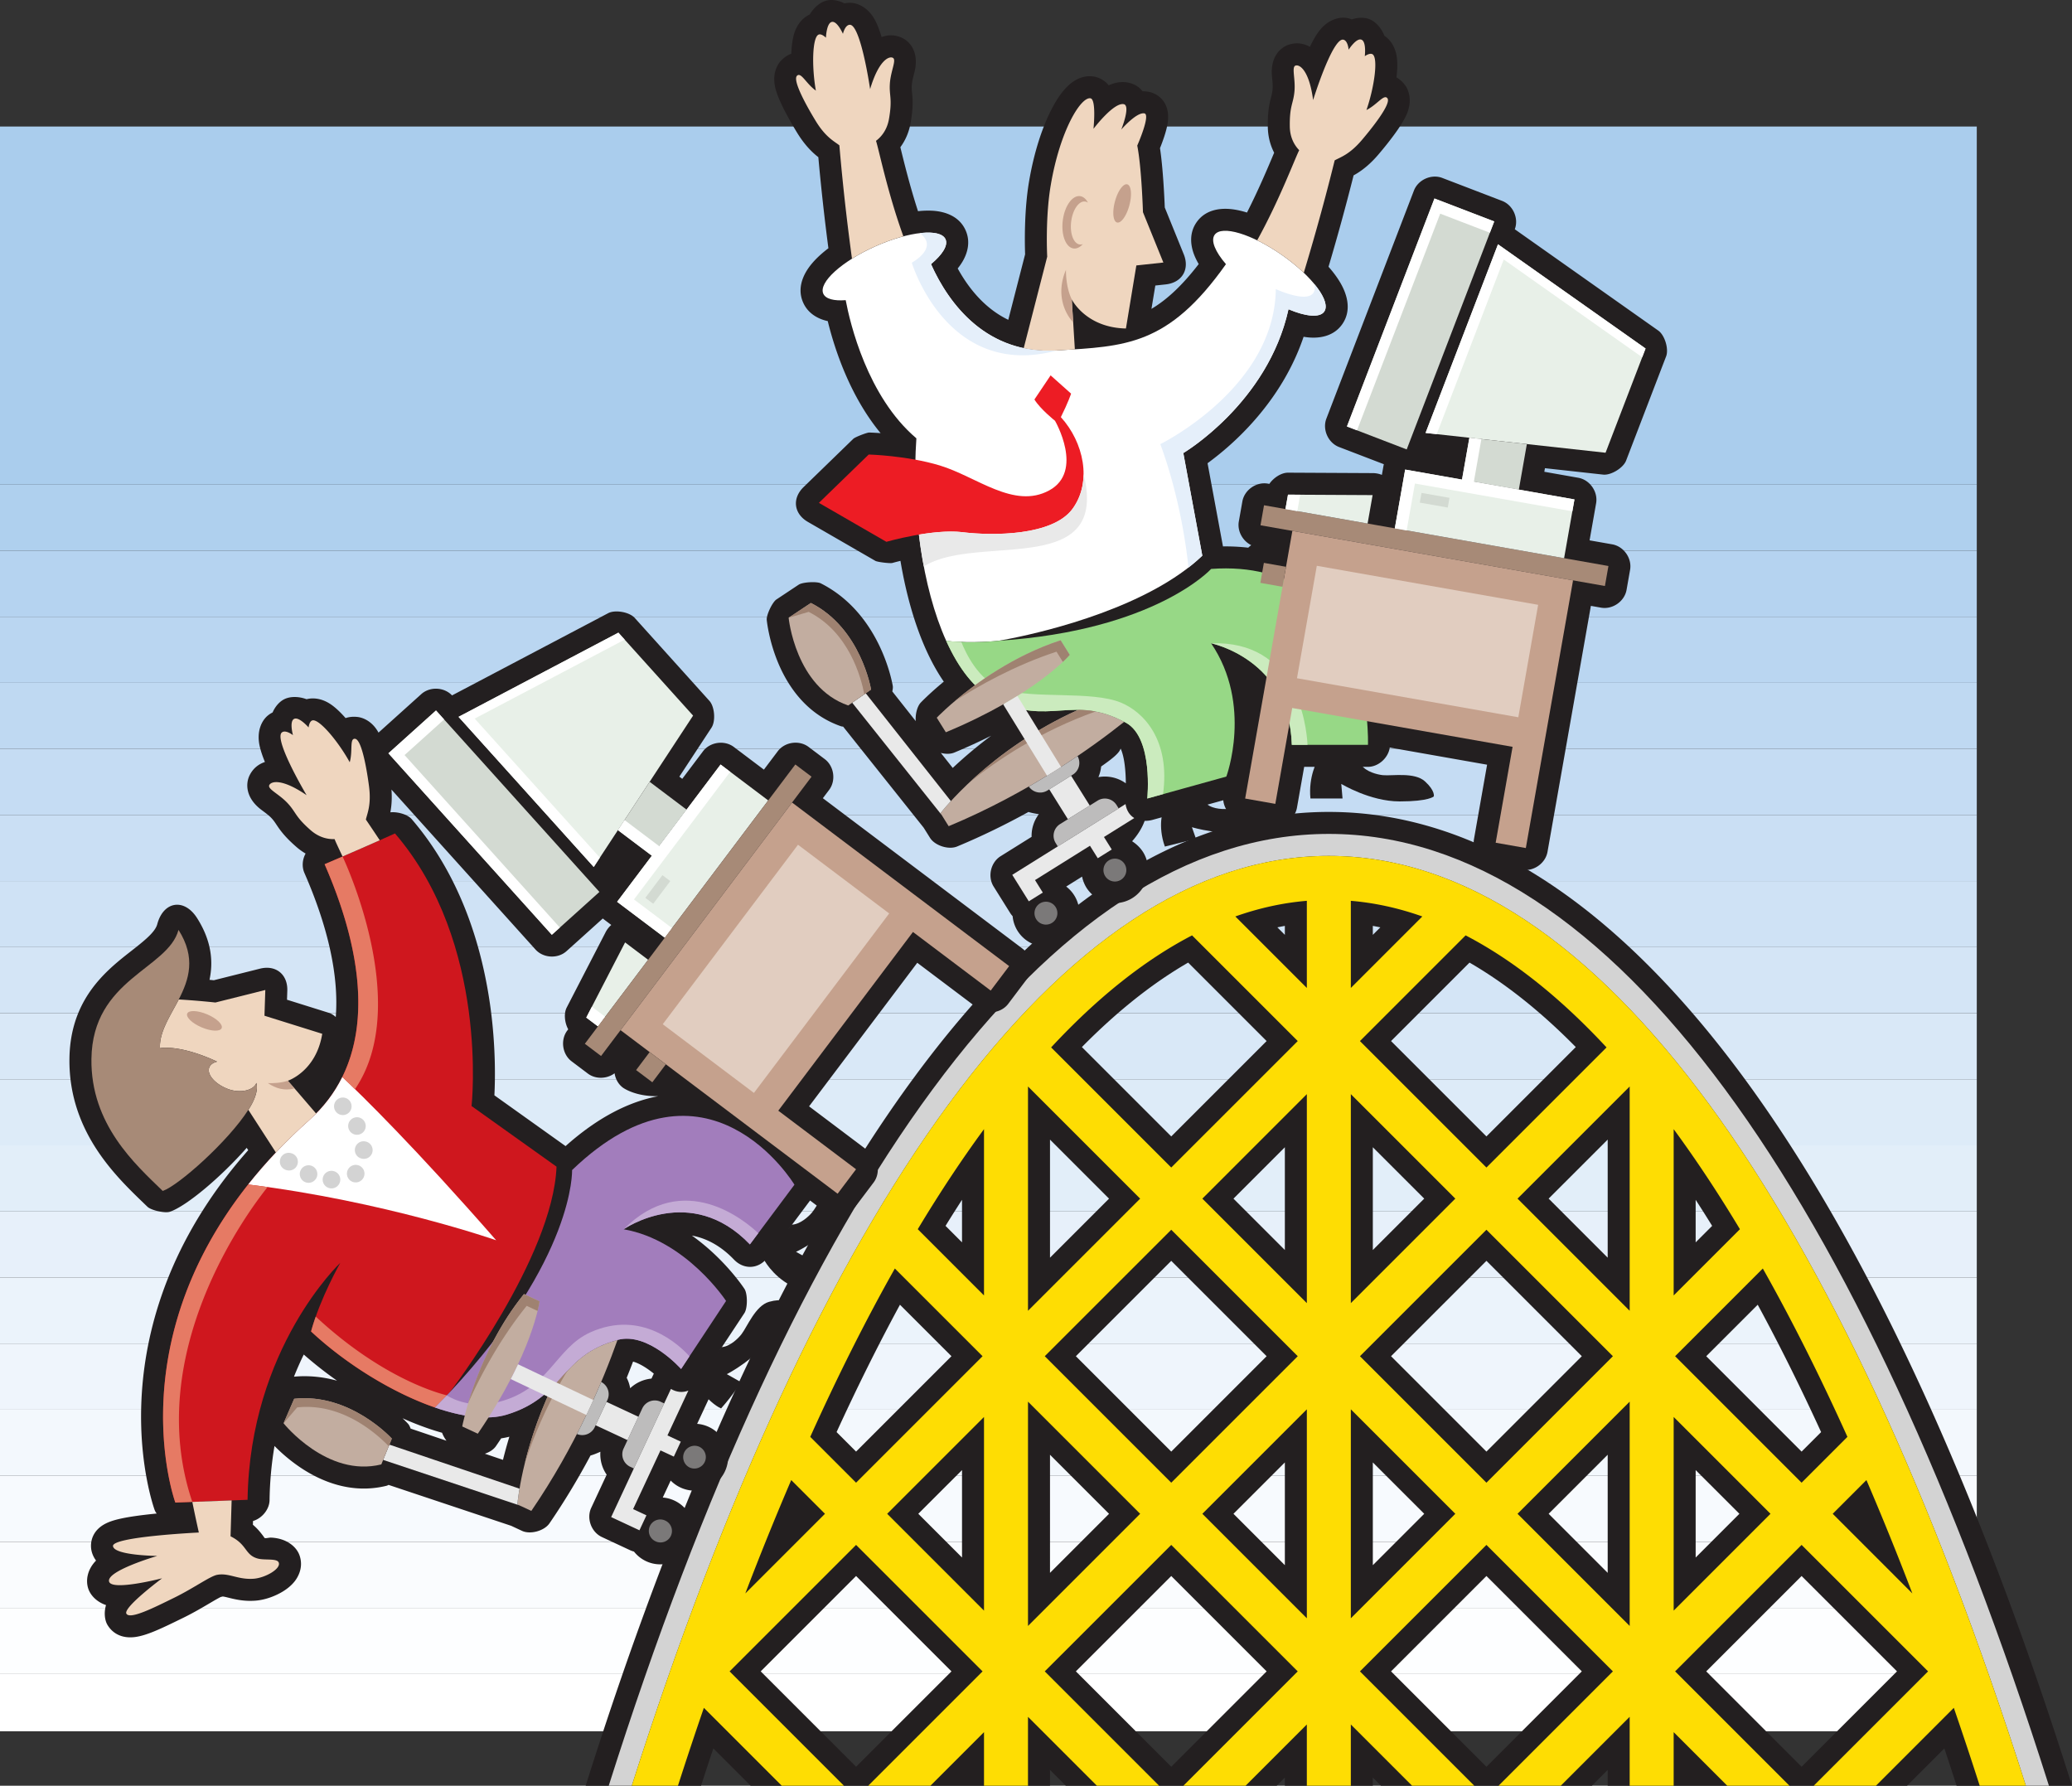 <svg xmlns="http://www.w3.org/2000/svg" width="540" height="465.402"><rect width="100%" height="100%" fill="#333333" stroke="none"/><defs><clipPath id="a"><path d="M35.586 599H550.77v15.828H35.586Zm0 0"/></clipPath><clipPath id="b"><path d="M35.586 582H550.77v18H35.586Zm0 0"/></clipPath><clipPath id="c"><path d="M35.586 565H550.77v18H35.586Zm0 0"/></clipPath><clipPath id="d"><path d="M35.586 548H550.77v18H35.586Zm0 0"/></clipPath><clipPath id="e"><path d="M35.586 531H550.77v18H35.586Zm0 0"/></clipPath><clipPath id="f"><path d="M35.586 513H550.77v19H35.586Zm0 0"/></clipPath><clipPath id="g"><path d="M35.586 496H550.77v18H35.586Zm0 0"/></clipPath><clipPath id="h"><path d="M35.586 479H550.77v18H35.586Zm0 0"/></clipPath><clipPath id="i"><path d="M35.586 462H550.77v18H35.586Zm0 0"/></clipPath><clipPath id="j"><path d="M35.586 444H550.77v19H35.586Zm0 0"/></clipPath><clipPath id="k"><path d="M35.586 427H550.77v18H35.586Zm0 0"/></clipPath><clipPath id="l"><path d="M35.586 410H550.77v18H35.586Zm0 0"/></clipPath><clipPath id="m"><path d="M35.586 393H550.77v18H35.586Zm0 0"/></clipPath><clipPath id="n"><path d="M35.586 376H550.77v18H35.586Zm0 0"/></clipPath><clipPath id="o"><path d="M35.586 358H550.77v19H35.586Zm0 0"/></clipPath><clipPath id="p"><path d="M35.586 341H550.77v18H35.586Zm0 0"/></clipPath><clipPath id="q"><path d="M35.586 324H550.77v18H35.586Zm0 0"/></clipPath><clipPath id="r"><path d="M35.586 307H550.77v18H35.586Zm0 0"/></clipPath><clipPath id="s"><path d="M35.586 289H550.77v19H35.586Zm0 0"/></clipPath><clipPath id="t"><path d="M35.586 272H550.77v18H35.586Zm0 0"/></clipPath><clipPath id="u"><path d="M35.586 196.59H550.77V273H35.586Zm0 0"/></clipPath></defs><g clip-path="url(#a)" transform="translate(-35.586 -163.61)"><path fill="#fff" d="M34.586 599.902H551.77v15.926H34.586v-15.926"/></g><g clip-path="url(#b)" transform="translate(-35.586 -163.61)"><path fill="#fdfeff" d="M34.586 582.68H551.77v17.222H34.586V582.68"/></g><g clip-path="url(#c)" transform="translate(-35.586 -163.61)"><path fill="#fafcfe" d="M34.586 565.457H551.77v17.223H34.586v-17.223"/></g><g clip-path="url(#d)" transform="translate(-35.586 -163.61)"><path fill="#f7fafe" d="M34.586 548.234H551.77v17.223H34.586v-17.223"/></g><g clip-path="url(#e)" transform="translate(-35.586 -163.61)"><path fill="#f3f8fd" d="M34.586 531.012H551.77v17.222H34.586v-17.222"/></g><g clip-path="url(#f)" transform="translate(-35.586 -163.61)"><path fill="#eff5fc" d="M34.586 513.793H551.77v17.219H34.586v-17.219"/></g><g clip-path="url(#g)" transform="translate(-35.586 -163.61)"><path fill="#ebf3fb" d="M34.586 496.57H551.77v17.223H34.586V496.57"/></g><g clip-path="url(#h)" transform="translate(-35.586 -163.61)"><path fill="#e7f0fa" d="M34.586 479.348H551.77v17.222H34.586v-17.222"/></g><g clip-path="url(#i)" transform="translate(-35.586 -163.61)"><path fill="#e2eef9" d="M34.586 462.125H551.77v17.223H34.586v-17.223"/></g><g clip-path="url(#j)" transform="translate(-35.586 -163.61)"><path fill="#ddebf8" d="M34.586 444.902H551.77v17.223H34.586v-17.223"/></g><g clip-path="url(#k)" transform="translate(-35.586 -163.61)"><path fill="#d9e8f7" d="M34.586 427.68H551.77v17.222H34.586V427.68"/></g><g clip-path="url(#l)" transform="translate(-35.586 -163.61)"><path fill="#d4e5f6" d="M34.586 410.46H551.77v17.22H34.586v-17.22"/></g><g clip-path="url(#m)" transform="translate(-35.586 -163.61)"><path fill="#cfe2f5" d="M34.586 393.238H551.77v17.223H34.586v-17.223"/></g><g clip-path="url(#n)" transform="translate(-35.586 -163.61)"><path fill="#cadff4" d="M34.586 376.016H551.77v17.222H34.586v-17.222"/></g><g clip-path="url(#o)" transform="translate(-35.586 -163.61)"><path fill="#c5dcf3" d="M34.586 358.793H551.77v17.223H34.586v-17.223"/></g><g clip-path="url(#p)" transform="translate(-35.586 -163.61)"><path fill="#bfd9f2" d="M34.586 341.57H551.77v17.223H34.586V341.57"/></g><g clip-path="url(#q)" transform="translate(-35.586 -163.61)"><path fill="#bad6f1" d="M34.586 324.352H551.77v17.218H34.586v-17.218"/></g><g clip-path="url(#r)" transform="translate(-35.586 -163.61)"><path fill="#b5d3f0" d="M34.586 307.129H551.77v17.223H34.586v-17.223"/></g><g clip-path="url(#s)" transform="translate(-35.586 -163.61)"><path fill="#afd0ee" d="M34.586 289.906H551.77v17.223H34.586v-17.223"/></g><g clip-path="url(#t)" transform="translate(-35.586 -163.61)"><path fill="#aacded" d="M34.586 272.684H551.77v17.222H34.586v-17.222"/></g><g clip-path="url(#u)" transform="translate(-35.586 -163.61)"><path fill="#aacded" d="M551.77 272.684H34.586v-77.098H551.77v77.098"/></g><path fill="#231f20" d="m332.902 241.695 1.953 1.953v-2.336c-.652.118-1.3.246-1.953.383zm-50.941 31.2 23.289 23.288 24.855-24.855-20.449-20.45c-9.246 5.337-18.5 12.684-27.695 22.016zm-35.54 46.601 4.298 4.297v-11.09a371.71 371.71 0 0 0-4.297 6.793zm-28.394 53.746 5.082 5.082 24.86-24.86-13.422-13.417c-5.617 10.351-11.125 21.426-16.52 33.195zm240.067-33.195-13.422 13.418 24.855 24.86 5.086-5.083c-5.394-11.77-10.902-22.844-16.52-33.195zm-16.176-27.344v11.09l4.297-4.297a371.71 371.71 0 0 0-4.297-6.793zm-58.938-61.824-20.449 20.449 24.86 24.855 23.285-23.289c-9.196-9.332-18.45-16.68-27.696-22.015zm-25.199-9.567v2.336l1.957-1.953a69.167 69.167 0 0 0-1.957-.383zm4.75 112.153 24.86 24.86 24.855-24.86-24.855-24.856zm-32.426 0-24.855-24.856-24.86 24.856 24.86 24.86Zm4.75-54.461-13.394 13.394 13.394 13.391zm0 82.14-13.394 13.391 13.394 13.395zm22.926 26.786 13.395-13.395-13.395-13.39zm0-82.141 13.395-13.395-13.395-13.39zM250.72 383.141l-11.399 11.394 11.399 11.398zm22.93 26.785 15.386-15.39-15.387-15.388zm0-82.14 15.386-15.388-15.387-15.39zm145.343-30.778-15.39 15.386 15.39 15.391zm0 82.136-15.39 15.391 15.39 15.39zm22.926 26.79 11.398-11.399-11.398-11.394zm-218.809 54.53 24.86-24.859-24.86-24.855-24.855 24.855zm82.141 0 24.855-24.859-24.855-24.855-24.86 24.855zm82.14 0 24.856-24.859-24.855-24.855-24.86 24.855zm82.137 0 24.86-24.859-24.86-24.855-24.855 24.855zM346.32 211.61c78.606 0 145.278 100.192 193.68 253.793h-30.074a1186.18 1186.18 0 0 0-3.192-9.719l-9.718 9.72h-78.024v-4.118l-4.117 4.117h-54.973l-2.12-2.117v2.117h-22.927v-2.12l-2.12 2.12h-54.973l-4.114-4.117v4.117h-78.023l-9.719-9.719c-1.07 3.211-2.136 6.45-3.195 9.72h-30.074C201.043 311.8 267.71 211.608 346.32 211.608"/><path fill="#d3d3d3" d="M346.32 217.34c73.586 0 139.043 94.597 187.668 248.062h-6.011C480.043 314.863 416.293 223.074 346.32 223.074c-69.972 0-133.722 91.79-181.66 242.328h-6.012C207.273 311.937 272.73 217.34 346.32 217.34"/><path fill="#fedd03" d="M436.188 369.3v50.473l25.234-25.238zm-11.465 54.466v-58.458l-29.227 29.227zm0-82.141v-58.457l-29.227 29.226zm-156.809-58.457v58.457l29.23-29.227zm0 82.14v58.458l29.23-29.23zm-11.465 54.465v-50.472l-25.234 25.234zm95.602-134.609v54.465l27.23-27.235zm0 82.14v54.465l27.23-27.234zm-11.465 54.465v-54.464l-27.23 27.23zm0-82.14v-54.465l-27.23 27.234zm-35.336 46.8 32.965-32.964-32.965-32.961-32.965 32.96Zm82.14-65.925-32.964 32.96 32.965 32.966 32.96-32.965zm-16.706-81.649c-6.176-2.191-12.391-3.558-18.633-4.078v22.711zm48.011 34.13c-11.992-12.907-24.261-22.72-36.73-29.2l-27.54 27.543 32.966 32.961zm34.762 47.378c-5.664-9.418-11.426-18.12-17.27-26.074v43.344zm28.016 54.121c-7.153-15.86-14.512-30.508-22.051-43.875l-22.856 22.856 32.961 32.965zm16.922 40.809a786.053 786.053 0 0 0-11.97-29.547l-8.788 8.789zM206.21 385.746a786.12 786.12 0 0 0-11.965 29.547l20.758-20.758zm27.004-55.137c-7.54 13.367-14.899 28.016-22.05 43.875l11.944 11.946 32.965-32.965zm23.234-36.32c-5.844 7.953-11.601 16.656-17.265 26.074l17.265 17.27zm54.223-50.504c-12.465 6.48-24.738 16.293-36.727 29.2l31.305 31.304 32.965-32.961zm29.914-9.008c-6.242.52-12.457 1.887-18.633 4.078l18.633 18.633zM164.66 465.402c47.938-150.539 111.688-242.328 181.66-242.328 69.973 0 133.723 91.79 181.657 242.328h-12.028a1055.92 1055.92 0 0 0-6.75-20.293l-20.289 20.293h-16.215l29.797-29.797-32.965-32.96-32.96 32.96 29.792 29.797h-16.21l-13.962-13.96v13.96h-11.464V447.45l-17.953 17.953h-16.211l29.793-29.797-32.961-32.96-32.965 32.96 29.797 29.797h-16.215l-15.957-15.957v15.957h-11.465v-15.957l-15.957 15.957h-16.211l29.793-29.797-32.961-32.96-32.965 32.96 29.797 29.797h-16.215l-17.953-17.953v17.953H256.45v-13.96l-13.96 13.96h-16.212l29.797-29.797-32.965-32.96-32.964 32.96 29.796 29.797h-16.21l-20.293-20.293a1055.92 1055.92 0 0 0-6.75 20.293H164.66"/><path fill="#231f20" d="m245.203 196.23 3.094 3.914a117.74 117.74 0 0 1 10.023-8.398 150.239 150.239 0 0 1-9.613 4.395c-.996.414-2.281.41-3.504.09zm48.207 7.926c-.02-2.887-.297-6.789-1.363-9.086-.317 1.281-2.563 2.938-5.067 4.7a9.37 9.37 0 0 1-.718 2.773 9.335 9.335 0 0 1 7.148 1.613zM391.48 52.36c2.84 1.094 4.383 4.543 3.301 7.39l37.39 26.403c1.696 1.196 2.79 4.797 2.048 6.735l-.88 2.28-9.55 24.884c-.734 1.91-3.945 3.867-5.976 3.644l-15.172-1.672-.164.934 8.851 1.562c3.004.528 5.18 3.637 4.649 6.641l-.543 3.094-1.16 6.574 5.91 1.043c3.003.531 5.18 3.637 4.648 6.64l-.918 5.215c-.527 3.004-3.637 5.176-6.64 4.649l-2.66-.469-11.305 64.113c-.532 3.004-3.637 5.18-6.641 4.649l-7.86-1.383c-3.003-.531-5.18-3.637-4.652-6.64l3.41-19.344-25.367-4.473c-.375 2.691-2.953 5.035-5.683 5.035h-16.621l-1.88 10.645c-.527 3.004-3.636 5.18-6.64 4.648l-7.86-1.387c-2.527-.445-4.464-2.707-4.703-5.203l-18.28 5.07a7.739 7.739 0 0 1-2.216.305c-.757 2.094-2.004 3.887-3.265 5.313 1.152.738 2.148 1.695 2.902 2.894a8.718 8.718 0 0 1-14.785 9.239 8.704 8.704 0 0 1-1.156-2.918l-4.145 2.59a8.61 8.61 0 0 1 2.113 2.32 8.712 8.712 0 0 1-2.77 12.008 8.718 8.718 0 0 1-13.3-6.61 5.147 5.147 0 0 1-.644-.832l-4.313-6.898c-1.617-2.586-.762-6.281 1.824-7.899l8.078-5.047a9.324 9.324 0 0 1 1.883-5.902c-.968-.156-1.855-.316-2.699-.582-5.68 3.133-11.91 6.219-18.598 9-2.207.922-5.796-.223-7.062-2.254l-1.656-2.648-20.993-26.344a1.996 1.996 0 0 1-.543-.086c-9.078-3.129-13.875-10.57-16.335-16.402a43.89 43.89 0 0 1-2.434-7.774c-.465-2.168-.59-3.554-.59-3.554-.117-1.286 1.457-4.614 2.535-5.328l5.797-3.848c1.008-.672 4.668-.887 5.75-.344 8.094 4.078 12.754 10.953 15.348 16.414a45.634 45.634 0 0 1 2.668 7.121c.554 1.985.75 3.223.75 3.223.054.363.004.855-.13 1.406l6.114 7.742c-.133-1.765.356-3.824 1.32-4.843 0 0 1.848-1.954 5.172-4.762l.817-.684c-1.735-2.511-3.258-5.3-4.594-8.254-3.059-6.777-5.281-14.789-6.7-23.222-1.296.316-2.09.543-2.09.543-.6.175-3.91-.23-4.448-.543l-17.582-10.153c-3.68-2.125-4.176-6.117-1.125-9.078l12.98-12.601c.438-.422 3.527-1.63 4.137-1.614 0 0 1.121.028 2.953.16-8.066-9.765-12.012-22.027-13.773-29.203-.23-.05-.461-.109-.692-.171-1.836-.508-4.422-1.75-5.71-4.641-1.97-4.426.792-8.41 2.222-10.125 1.172-1.406 2.664-2.77 4.351-4.05a590.44 590.44 0 0 1-2.625-23.74c-.265-.206-.55-.433-.843-.69-1.493-1.301-3.078-3.06-4.672-5.653-1.016-1.66-2.696-4.52-3.946-7.137-.628-1.308-1.285-2.836-1.675-4.27-.996-3.671.281-6.304 1.566-7.562.754-.738 1.602-1.312 2.524-1.648.062-1.582.226-3.258.601-4.727.809-3.156 2.672-4.804 4.203-5.496 1.137-1.914 2.844-3.281 4.496-3.652 1.38-.313 3.028-.031 4.563.762a6.478 6.478 0 0 1 1.558-.157c1.934.047 4.84 1.243 6.653 5.012.566 1.172 1.05 2.543 1.46 3.918 1.536-.57 3.344-.703 5.286.184 2.223 1.015 4.512 3.91 3.305 8.847-.137.559-.313 1.2-.47 1.899a10.66 10.66 0 0 0-.241 1.523c-.09 1.305.078 2.063.144 3.035.125 1.723.094 3.676-.445 6.793-.461 2.68-1.488 4.793-2.692 6.426.934 3.8 2.438 9.992 4.602 16.676a22.883 22.883 0 0 1 3.8-.121c2.188.133 6.716.855 8.606 5.105 1.489 3.34.203 6.457-.828 8.18a15.21 15.21 0 0 1-1.234 1.758c2.976 5.418 7.27 10.547 13.183 13.386l4.383-17.062c-.097-2.777-.262-11.352 1.016-18.906 1.3-7.707 3.43-14.059 5.71-18.578 1.122-2.227 2.387-4.227 3.766-5.73.891-.97 3.637-3.79 7.54-3.102 1.214.214 2.652.906 3.773 2.265 1.246-.582 2.95-1.078 4.875-.742 1.89.336 3.129 1.25 3.933 2.3a7.41 7.41 0 0 1 1.461.106c2.657.469 5.707 2.797 5.133 7.746-.16 1.403-.601 2.895-.965 4.004a54.195 54.195 0 0 1-1.086 2.961c.778 5.125 1.137 12.711 1.246 15.469l4.946 12.187c1.601 3.946-.465 7.399-4.7 7.852l-2.71.293-1.008 6.086c3.98-2.367 7.937-6 12.316-11.68a16.788 16.788 0 0 1-1.148-2.316c-.758-1.899-1.625-5.41.597-8.586 2.696-3.848 7.336-3.652 9.512-3.356 1.168.16 2.383.446 3.621.832 3.149-6.207 5.574-12.015 7.082-15.597-.937-1.801-1.617-4.047-1.656-6.77-.043-3.16.23-5.097.621-6.781.219-.945.504-1.668.617-2.973.114-1.289-.086-2.535-.164-3.492-.418-5.066 2.293-7.566 4.649-8.219 2.054-.574 3.82-.16 5.246.641.625-1.293 1.312-2.566 2.054-3.637 2.383-3.441 5.442-4.164 7.356-3.91a6.34 6.34 0 0 1 1.516.399c1.64-.543 3.312-.563 4.628-.04 1.575.626 3.043 2.243 3.868 4.313 1.406.922 2.988 2.84 3.289 6.086.14 1.508.043 3.187-.14 4.762.855.476 1.605 1.175 2.233 2.023 1.07 1.442 1.922 4.242.364 7.711-.614 1.36-1.5 2.762-2.324 3.957-1.645 2.387-3.75 4.953-5.016 6.43-1.977 2.316-3.816 3.804-5.496 4.855-.328.207-.645.387-.942.547a590.332 590.332 0 0 1-6.535 23.824c1.38 1.563 2.559 3.176 3.414 4.774 1.047 1.949 2.887 6.304.16 10.203-2.417 3.445-6.425 3.621-8.527 3.46-.504-.038-1.02-.1-1.543-.19-3.613 10.714-9.933 19-15.57 24.757a76.418 76.418 0 0 1-8.828 7.73l-.633.47 4.016 21.683a51.327 51.327 0 0 1 6.59.332c.238-.242.5-.46.777-.66-2.235-1.094-3.676-3.672-3.235-6.176l.922-5.21c.528-3.005 3.637-5.184 6.64-4.653l.391.07c1.114-1.625 3.145-2.933 4.891-2.922l3.188.016 18.863.097a6.4 6.4 0 0 1 2.39.465l.422-2.382.086-.403-9.043-3.469-2.632-1.011c-2.848-1.094-4.387-4.559-3.297-7.407l22.812-59.421c1.094-2.848 4.559-4.391 7.402-3.297l15.586 5.98"/><path fill="#231f20" d="M343.36 198.203s-2.41 4.129-1.837 9.906h8.364l-.328-3.804s7.496 4.566 15.207 4.566c7.71 0 8.906-1.305 8.906-1.305s.433-1.414-2.285-3.906c-2.719-2.488-8.582-1.394-10.961-1.629-1.446-.144-4.375-.863-5.621-2.629l-11.446-1.199m-40.214 12.965s-1.512 4.004.44 9.469l8.114-2.02-1.062-3.027s8.375 2.617 15.86.75c7.48-1.864 8.323-3.418 8.323-3.418s.082-1.477-3.16-3.239c-3.238-1.757-8.664.723-11.031 1.07-1.434.212-4.453.223-6.09-1.187l-11.394 1.602"/><path fill="#fff" d="M242.637 68.832c4.722 10.57 14.625 23.621 32.87 22.5 17.716-1.09 28.934-1.149 43.997-22.484-2.785-3.235-4.02-6.118-2.953-7.641 1.824-2.606 9.699-.238 17.586 5.285 7.886 5.524 12.804 12.113 10.98 14.719-1.168 1.664-4.793 1.3-9.316-.617-5.387 24.476-27.41 37.484-27.41 37.484l4.953 26.746c-13.938 13.32-40.188 19.621-49.621 21.527-2.203.446-3.489.653-3.489.653s-6.691.785-13.632.035c-6.301-13.953-9.043-34.375-7.778-52.797-12.808-10.875-17.3-30.09-18.422-36.012-3.054.235-5.226-.304-5.84-1.687-1.292-2.906 4.79-8.434 13.586-12.352 8.797-3.918 16.98-4.738 18.274-1.832.71 1.598-.809 3.992-3.785 6.473"/><path fill="#97d886" d="M246.602 167.039c6.941.75 13.632-.035 13.632-.035l3.489-.653c-2.203.446-3.489.653-3.489.653 40.871-2.688 55.41-18.727 55.41-18.727 42.79-3.07 40.872 45.856 40.872 45.856h-19.844c-.645-22.375-21.031-26.473-21.031-26.473 10.89 16.05 3.968 34.734 3.968 34.734L299 208.114s1.652-15.743-5.531-19.735c-13.742-7.637-20.23 1.152-34.383-6.102-5.063-2.594-9.242-8.058-12.484-15.238"/><path fill="#c2ada0" d="M292.992 188.121c-8.433 6.723-24.808 18.484-45.754 27.207l-2.12-3.395s12.573-16.484 35.89-26.93c3.566.036 7.367.65 11.984 3.118"/><path fill="#bdbcbc" d="m279.61 201.879-6.618 4.137a3.581 3.581 0 0 1-4.863-1.028 203.188 203.188 0 0 0 12.691-7.933c.957 1.664.43 3.8-1.21 4.824m6.44 6.789a3.585 3.585 0 0 1 4.942 1.14l.547.875-15.863 9.915-.547-.88a3.58 3.58 0 0 1 1.14-4.937l9.782-6.113"/><path fill="#e9e9e9" d="m295.613 213.21-7.902 4.938 2.031 3.254-3.644 2.278-2.036-3.254-14.32 8.949 2.031 3.254-3.648 2.281-4.313-6.902 29.52-18.442c.254 1.645 1.066 2.91 2.281 3.645m-22.16-7.485 5.695-3.558 4.86 7.777-5.695 3.559-4.86-7.778"/><path fill="#7b7979" d="M293.09 225.187a2.979 2.979 0 0 1-.95 4.11 2.978 2.978 0 0 1-4.109-.95 2.979 2.979 0 0 1 .95-4.109 2.978 2.978 0 0 1 4.109.95m-17.969 11.226a2.987 2.987 0 0 1-.95 4.113 2.984 2.984 0 1 1 .95-4.113"/><path fill="#e9e9e9" d="M247.816 208.785c-1.785 1.953-2.699 3.148-2.699 3.148l.29.465-23.31-29.254 3.532-2.457 22.187 28.098"/><path fill="#c2ada0" d="M211.328 157.152c13.078 6.59 15.688 22.567 15.688 22.567l-5.957 4.148C207.293 179.121 205.53 161 205.53 161l5.797-3.848"/><path fill="#cbebbe" d="M315.64 167.66c22.188-.781 24.817 20.898 25.126 26.473h-4.094c-.645-22.375-21.031-26.473-21.031-26.473zm-65.09-.34c.997 2.559 4.458 10.203 10.868 12.34 7.738 2.582 23.016.309 30.668 3.441 5.96 2.438 12.95 9.75 11.023 23.872l-4.109 1.14s1.652-15.742-5.531-19.734c-13.742-7.637-20.23 1.152-34.383-6.102-5.063-2.594-9.242-8.058-12.484-15.238 1.34.144 2.671.234 3.949.281"/><path fill="#c2ada0" d="m276.418 166.875 2.371 3.8s-8.684 10.344-32.285 20.173l-2.371-3.797s13.304-13.973 32.285-20.176"/><path fill="#9f8271" d="m276.418 166.875 2.371 3.8s-.562.669-1.789 1.829l-1.66-2.656c-10.89 3.558-20.38 8.933-26.488 12.867 5.48-4.633 15.347-11.848 27.566-15.84m9.122 18.547c-14.47 5.183-25.638 12.66-32.942 18.543 6.02-5.653 15.593-13.219 28.41-18.961 1.46.015 2.957.125 4.531.418m-74.211-28.27c13.078 6.59 15.688 22.567 15.688 22.567l-1.762 1.226c-.86-4.492-4.05-16.21-14.5-21.476l-5.223 1.53 5.797-3.847"/><path fill="#e9e9e9" d="M276.527 199.883a217 217 0 0 1-3.644 2.285l-11.43-18.586c1.317-.75 2.547-1.484 3.7-2.2l11.374 18.5"/><path fill="#efd6bf" d="M338.598 39.144c-1.125-1.152-2.41-3.132-2.453-6.195-.075-5.48.93-5.879 1.218-9.176.29-3.297-.828-6.375.309-6.691 1.137-.316 3.55 1.418 4.55 8.988 1.907-5.996 5.602-16.027 7.817-15.734 1.266.172 1.434 2.62 1.434 2.62s2.007-3.148 3.343-2.616c1.34.531.871 4.304.871 4.304s1.247-.925 1.985-.52c1.594.876.484 8.7-1.55 14.548 2.8-1.387 4.573-4.25 5.464-3.055 1.09 1.465-4.387 8.211-6.73 10.957-3.211 3.758-5.598 4.414-7.016 5.223-3.309 13.39-6.285 23.406-8.05 29.293a48.74 48.74 0 0 0-5.653-4.598c-2.211-1.547-4.418-2.844-6.492-3.86 5.863-10.613 9.843-21.331 10.953-23.488M266.8 90.734l6.122-23.836s-.543-9.98.906-18.562c2.445-14.48 7.899-23.153 10.371-22.715 1.582.277.781 7.953.781 7.953s5.204-6.898 7.864-6.43c1.91.336-.621 6.618-.621 6.618s3.953-4.579 6.015-4.215c1.723.304-1.851 8.398-1.851 8.398 1.14 5.7 1.488 17.356 1.488 17.356l5.32 13.12-7.043.759-2.715 16.433c-10.503-.219-14.117-7.582-14.117-7.582l.805 13.016-4.617.285c-3.145.191-6.043-.035-8.707-.598"/><path fill="#c5a18d" d="M294.332 53.52c.734-2.747.492-5.196-.547-5.473-1.039-.278-2.476 1.722-3.215 4.465-.734 2.746-.488 5.195.551 5.476 1.04.278 2.477-1.722 3.211-4.469m-10.789-.699c-.512-.969-1.223-1.594-2.066-1.699-2.024-.246-4.04 2.605-4.5 6.371-.465 3.762.8 7.016 2.824 7.266.844.105 1.687-.332 2.414-1.145a1.682 1.682 0 0 1-.805.102c-1.617-.196-2.625-2.864-2.242-5.957.379-3.09 2-5.434 3.617-5.235.27.032.524.137.758.297m-3.855 31.176c-2.29-2.422-4.536-7.492-1.88-13.668 0 0-.14 4.3 1.512 7.703l.368 5.965"/><path fill="#efd6bf" d="M228.3 36.703c.759 2.3 3.009 13.5 7.137 24.89-2.28.602-4.757 1.473-7.289 2.598a49.77 49.77 0 0 0-6.109 3.23c-.828-6.16-2.148-16.277-3.281-29.542-1.278-1.024-3.528-2.043-6.113-6.258-1.887-3.078-6.239-10.598-4.93-11.879 1.062-1.039 2.367 2.066 4.918 3.875-1.098-6.094-.965-13.996.742-14.61.793-.284 1.879.821 1.879.821s.129-3.797 1.531-4.113c1.406-.317 2.899 3.105 2.899 3.105s.546-2.39 1.824-2.36c2.23.056 4.312 10.54 5.262 16.763 2.167-7.32 4.824-8.657 5.894-8.168 1.074.492-.512 3.355-.742 6.656-.23 3.305.7 3.855-.23 9.258-.52 3.015-2.098 4.773-3.391 5.734"/><path fill="#ed1c24" d="m273.809 97.832-4.22 6.285c1.524 2.504 5.364 5.55 5.364 5.55s7.649 13.173-1.523 18.153c-9.172 4.98-18.942-3.617-28.496-6.504-8.618-2.605-18.532-2.855-18.532-2.855l-12.98 12.597 17.582 10.153s12.027-3.457 19.863-2.504c7.836.953 23.485.98 28.656-6.094 5.172-7.078 2.887-17.39-3.046-23.898 1.906-3.809 2.668-6.121 2.668-6.121l-5.336-4.762"/><path fill="#a78a77" d="m329.426 131.687 89.761 15.829-.917 5.214-89.762-15.828.918-5.215"/><path fill="#c5a18d" d="m409.965 151.262-12.305 69.761-7.86-1.386 4.407-24.989-57.43-10.125-4.406 24.989-7.86-1.387 12.301-69.758 73.153 12.895"/><path fill="#e1cdc0" d="m338.016 176.77 5.168-29.31 57.683 10.173-5.168 29.304-57.683-10.168"/><path fill="#d3dad2" d="m373.844 51.73 15.578 5.985-22.809 59.418-15.578-5.985 22.809-59.418"/><path fill="#e8f0e8" d="m390.402 63.672 38.461 27.16-10.426 27.164-46.906-5.164 18.871-49.16m-24.192 58.711 44.122 7.781-2.7 15.316-44.12-7.78 2.699-15.317m-30.535 6.539 22.05.117-1.308 7.41-21.406-3.777.664-3.75"/><path fill="#d3dad2" d="m397.926 115.738-2.09 11.871-14.813-2.613 1.922-10.906 14.98 1.648m-27.456 12.727 7.293 1.285-.45 2.531-7.289-1.285.446-2.531"/><path fill="#a78a77" d="m329.387 146.7 5.773 1.019-.918 5.21-5.773-1.019.918-5.21"/><path fill="#fff" d="m373.844 51.73 15.582 5.98-1.133 2.95-12.95-4.973-21.679 56.477-2.633-1.012 22.813-59.422m16.558 11.942 38.461 27.16-.875 2.281-36.086-25.484-17.472 45.523-2.899-.32 18.871-49.16m-24.192 58.711 14.813 2.613 1.922-10.906 3.13.343-1.958 11.11 11.719 2.066 3.094.543 11.402 2.012-.547 3.094-41.027-7.235-2.156 12.223-3.09-.547zm-30.534 6.539 3.183.015-.754 4.282-3.093-.547.664-3.75"/><path fill="#e5effa" d="M309.734 147.922c-.425-4.262-2.105-17.922-7.332-32.172 0 0 29.809-14.617 30.094-40.41 0 0 11.215 5.215 10.09-1.262 2.484 3.027 3.539 5.691 2.531 7.133-1.168 1.664-4.793 1.3-9.316-.617-5.387 24.476-27.41 37.484-27.41 37.484l4.953 26.746a45.657 45.657 0 0 1-3.61 3.098zm-34.226-56.59c-28.707 7.793-37.88-22.871-37.88-22.871s7.235-3.875 2.083-7.703c3.508-.41 6.039.093 6.71 1.601.712 1.598-.808 3.992-3.784 6.473 4.722 10.57 14.625 23.621 32.87 22.5"/><path fill="#e9e9e9" d="M239.484 139.336c3.688-.617 7.938-1.047 11.383-.63 7.836.954 23.485.981 28.656-6.093 1.973-2.699 2.86-5.867 2.875-9.113 6.856 27.457-27.77 15.394-41.64 24.133a123.04 123.04 0 0 1-1.274-8.297"/><path fill="#231f20" d="m126.363 378.879 4.723 1.601c.445-1.804.996-3.84 1.664-6.03-.703.175-1.414.316-2.133.421a185.18 185.18 0 0 1-1.363 2.027c-.613.891-1.692 1.586-2.89 1.98zm-21.453-9.242a26.027 26.027 0 0 1 1.445 1.445c.247.273.47.715.66 1.246l9.344 3.164a8.385 8.385 0 0 1-1.148-2.074 63.689 63.689 0 0 1-3.766-1.18 79.99 79.99 0 0 1-6.535-2.601zM76.613 358.8c4.063-.368 7.844.113 11.23 1.047a104.19 104.19 0 0 1-8.679-6.82 86.282 86.282 0 0 0-2.55 5.773zm93.782-.801c-1.563-1.262-3.547-2.602-5.407-3.133a235.044 235.044 0 0 1-1.66 4.227 9.43 9.43 0 0 1 .906 2.722 9.328 9.328 0 0 1 5.551-2.515zm-68.372-152.215c.168 2.254.036 4.11-.246 5.688l-.043.238c1.903-.192 4.516.566 5.551 1.77 13.328 15.5 18.57 34.495 20.559 49.245 1.343 10.008 1.226 18.325 1.004 22.747l18.55 13.234c8.586-7.66 16.72-11.617 24.18-13.016-6.09.149-9.25-2.23-9.25-2.23-1.203-.906-1.941-2.281-2.156-3.738-1.988 1.496-4.942 1.609-6.973.078l-4.226-3.188c-2.438-1.832-2.965-5.59-1.13-8.027l.243-.317c-.942-1.73-1.188-4.132-.387-5.687l1.461-2.832 8.656-16.762a6.355 6.355 0 0 1 1.496-1.918l-1.93-1.457-.284-.23-7.352 6.625-2.098 1.886c-2.265 2.043-6.05 1.844-8.093-.425zm-36.082 190.63-.03.977c1.269 1.07 2.07 2.117 2.663 2.906.156.207.266.426.45.59.558.03 1.132-.168 1.667-.141 4 .191 6.547 2.36 7.344 4.55 1.137 3.118-.336 5.673-1.2 6.79-.937 1.21-2.128 2.09-3.105 2.691-1.96 1.2-4.593 2.2-7.12 2.395-1.512.117-2.86.035-4.098-.149-1.043-.152-1.996-.379-2.907-.605-.527-.129-1.023-.262-1.535-.328-.07.011-.543.117-.66.18a54.19 54.19 0 0 0-2.293 1.296c-2.043 1.203-4.527 2.688-7.242 4.02-2.719 1.328-5.754 2.836-8.227 3.805-1.27.496-2.812 1.03-4.3 1.242-3.942.562-6.278-1.266-7.399-3.246-.554-.98-.957-2.883-.32-5.059-2.586-.883-4.086-2.687-4.613-4.242-.692-2.04-.38-4.906 2.015-7.36-.781-1.058-1.187-2.195-1.285-3.203-.2-1.965.457-4.972 4.262-6.664 1.152-.515 2.484-.855 3.633-1.101 2.25-.485 5.277-.887 8.316-1.2l.879-.09a3.474 3.474 0 0 1-.523-.898s-1.055-2.84-2.016-7.855c-.914-4.754-1.758-11.57-1.473-19.805.57-16.457 5.653-38.406 23.36-60.762a133.226 133.226 0 0 1 4.507-5.379l-.394-.617c-6.535 7.438-15.563 15.133-20.02 16.664-1.273.438-4.882-.367-5.851-1.304-1.852-1.79-3.985-3.805-6.145-6.094-2.234-2.367-4.57-5.098-6.687-8.238-4.27-6.332-7.625-14.32-7.496-24.27.168-12.754 6.476-20.023 12.437-25.101 2.61-2.227 5.3-4.118 7.504-6.09 1.965-1.758 2.695-2.914 2.945-3.848 1.61-6.016 7.036-6.852 10.38-1.594 3.84 6.047 4.222 11.45 3.238 16.086l1.125.114 12.027-3.016c4.129-1.035 7.262 1.492 7.121 5.746l-.078 2.348 10.898 3.414c.645.203 1.258.586 1.809 1.093.832-10.527-1.906-23.23-8.16-37.523-.723-1.652-.543-3.547.3-5.078a15.974 15.974 0 0 1-2.464-1.785c-2.38-2.082-3.633-3.582-4.625-4.996-.344-.496-.637-.957-.977-1.442a9.17 9.17 0 0 0-.82-1.008c-.3-.324-.676-.66-1.145-1.03-.558-.446-1.101-.837-1.558-1.184-4.047-3.079-4.09-6.766-3-8.954.949-1.91 2.437-2.945 3.988-3.468-.543-1.328-1.027-2.696-1.328-3.965-.961-4.07.543-6.828 2.016-8.082a6.383 6.383 0 0 1 1.312-.86c.691-1.582 1.797-2.835 3.066-3.464 1.516-.75 3.7-.762 5.79.011 1.628-.43 4.113-.32 6.726 1.63 1.215.905 2.398 2.097 3.441 3.288.93-.316 1.95-.406 3-.304 1.645.156 4.02 1.214 5.582 4.09l11.145-10.032c2.238-2.015 5.957-1.847 8.016.336l40.683-21.426c1.84-.968 5.543-.308 6.934 1.235l1.633 1.816 17.836 19.805c1.367 1.523 1.656 5.273.53 6.984l-8.374 12.758.758.57 5.41-7.18c1.836-2.433 5.59-2.964 8.027-1.128l2.508 1.89 5.332 4.02 3.613-4.793c1.836-2.438 5.59-2.965 8.028-1.129l4.226 3.187c2.438 1.836 2.965 5.59 1.13 8.024l-1.63 2.16 51.996 39.18c2.438 1.836 2.965 5.59 1.13 8.027l-4.806 6.375c-1.835 2.438-5.59 2.965-8.023 1.129l-15.691-11.82-28.196 37.418 15.688 11.82c2.437 1.836 2.965 5.59 1.129 8.027l-4.805 6.375c-1.832 2.438-5.59 2.965-8.027 1.13l-3.727-2.81-11.09 14.864c-2.246 3.016-6.125 3.254-8.73.543-3.672-3.832-7.477-5.629-10.985-6.27a55.294 55.294 0 0 1 5.602 4.578 60.844 60.844 0 0 1 5.906 6.356c1.442 1.797 2.196 2.965 2.196 2.965.84 1.293.836 5.015-.012 6.3l-10.11 15.29c1.532 1.687 2.086 4.355 1.133 6.402l-3.347 7.18a8.747 8.747 0 0 1 3.035.797c4.36 2.035 6.25 7.218 4.215 11.582a8.713 8.713 0 0 1-11.582 4.214 8.646 8.646 0 0 1-2.559-1.812l-2.066 4.422a8.703 8.703 0 0 1 3.035.797 8.713 8.713 0 0 1 4.215 11.582c-2.032 4.363-7.22 6.25-11.582 4.218a8.757 8.757 0 0 1-3.172-2.515 5.441 5.441 0 0 1-.992-.348l-7.375-3.441c-2.762-1.29-4.06-4.852-2.77-7.614l4.023-8.632a9.356 9.356 0 0 1-1.636-5.977c-.895.395-1.723.746-2.578.98-3.055 5.723-6.602 11.704-10.696 17.68-1.351 1.973-4.984 2.969-7.152 1.957l-2.832-1.32L101.262 387a1.894 1.894 0 0 1-.5.226c-9.317 2.32-17.395-1.308-22.633-4.859a43.492 43.492 0 0 1-6.277-5.195l-.313-.313a92.472 92.472 0 0 0-1.285 14.11c-.035 2.425-1.977 4.757-4.313 5.445"/><path fill="#231f20" d="M198.934 327.992s2.074 4.309 7.183 7.063l4.676-6.934-3.336-1.86s7.977-3.656 12.285-10.05c4.317-6.39 3.903-8.113 3.903-8.113s-.93-1.149-4.516-.29c-3.586.86-5.957 6.336-7.484 8.176-.922 1.117-3.16 3.145-5.32 3.192l-7.391 8.816m-17.969 32.168s3.48 5.352 6.96 6.918c3.544-4.004 5.16-6.86 5.16-6.86l-3.66-2.081s7.845-3.934 11.93-10.473c4.086-6.543 3.614-8.246 3.614-8.246s-.969-1.121-4.524-.133c-3.55.984-5.73 6.54-7.191 8.434-.887 1.148-3.05 3.254-5.207 3.375l-7.082 9.066"/><path fill="#e8f0e8" d="m152.793 265.21 10.117-19.593 6.008 4.531-13.078 17.356-3.047-2.293"/><path fill="#cf171e" d="M80.664 291.871c16.531-14.754 15.969-39.113 3.934-66.629 11.453-4.883 18.34-8.023 18.34-8.023 24.648 28.66 19.96 71.05 19.96 71.05l22.145 15.797c-.957 23.762-27.777 58.746-27.777 58.746l-3.946 4.012c-10.925-3.781-23.101-11.27-32.254-19.808 2.391-8.727 7.622-17.887 7.622-17.887s-23.59 22.207-24.165 61.758l-18.824.722s-18.851-51.703 34.965-99.738"/><path fill="#fff" d="M89.215 280.687c5.176 4.88 18.883 18.286 40.094 42.559 0 0-29.07-10.156-64.63-14.54 4.438-5.6 9.72-11.241 15.985-16.835 3.672-3.277 6.504-7.031 8.55-11.184"/><path fill="#a27dbc" d="m113.32 366.824 3.946-4.012c32.656-34.988 31.828-57.859 31.828-57.859 35.242-33.879 57.953 3.813 57.953 3.813l-11.61 15.558c-15.476-16.133-32.894-3.941-32.894-3.941 16.336 2.867 26.684 18.68 26.684 18.68l-11.723 17.734s-8.563-9.707-16.504-7.59c-15.191 4.05-13.75 14.879-28.973 19.496-4.886 1.48-11.527.602-18.707-1.879"/><path fill="#d3dad2" d="m101.227 196.332 12.402-11.164 42.59 47.293-12.403 11.168-42.59-47.297"/><path fill="#e8f0e8" d="m119.504 186.828 41.66-21.941 19.469 21.62-25.895 39.45-35.234-39.129m41.328 48.207 26.965-35.781 12.418 9.36-26.961 35.78-12.422-9.359"/><path fill="#d3dad2" d="m169.309 203.758 9.625 7.254-9.051 12.011-8.844-6.664 8.27-12.601m-1.125 30.246 4.457-5.914 2.05 1.547-4.453 5.914-2.054-1.547"/><path fill="#fff" d="m101.227 196.332 12.402-11.168 2.113 2.348-10.308 9.28 40.476 44.958-2.094 1.883-42.59-47.301m18.278-9.504 41.66-21.941 1.637 1.816-39.09 20.582 32.625 36.238-1.598 2.434-35.234-39.129m41.328 48.207 9.05-12.012-8.843-6.664 1.727-2.633 9.007 6.79 7.16-9.504 1.891-2.508 6.973-9.25 2.508 1.89-25.075 33.274 9.915 7.469-1.891 2.507zm-8.039 30.176 1.465-2.832 3.469 2.617-1.887 2.508-3.047-2.293"/><path fill="#efd6bf" d="M87.2 218.691c-1.61.063-3.938-.308-6.243-2.324-4.121-3.613-3.746-4.625-6.008-7.047-2.254-2.422-5.289-3.652-4.765-4.707.527-1.055 3.43-1.687 9.722 2.637-3.18-5.434-8.16-14.89-6.46-16.34.972-.824 2.906.688 2.906.688s-.997-3.598.296-4.235c1.29-.64 3.778 2.23 3.778 2.23s.148-1.546.941-1.82c1.719-.597 6.79 5.461 9.778 10.887.84-3.012-.098-6.246 1.382-6.11 1.82.176 3.172 8.758 3.641 12.337.645 4.902-.465 7.113-.813 8.71a630.472 630.472 0 0 1 3.618 5.399 1067.46 1067.46 0 0 1-9.696 4.238c-1.035-2.207-1.797-3.8-2.078-4.543"/><path fill="#c2ada0" d="M143.773 361.676c4.68-4.668 7.649-9.895 17.16-12.45-3.777 10.66-10.874 27.637-22.464 44.563l-3.625-1.691s1.039-13.727 8.93-30.422"/><path fill="#bdbcbc" d="M158.297 364.879 155 371.953a3.59 3.59 0 0 1-4.645 1.79 202.472 202.472 0 0 0 6.325-13.567 3.583 3.583 0 0 1 1.617 4.703m9.098 2.183a3.588 3.588 0 0 1 4.765-1.734l.938.441-7.907 16.95-.937-.434a3.589 3.589 0 0 1-1.734-4.766l4.875-10.457"/><path fill="#e9e9e9" d="m179.398 362.426-5.449 11.687 3.477 1.621-1.817 3.899-3.476-1.621-7.137 15.304 3.477 1.621-1.82 3.899-7.376-3.438 15.578-33.406c1.465.879 3.079 1.02 4.543.434m-24.171 9.034 2.84-6.089 8.312 3.879-2.84 6.086-8.312-3.875"/><path fill="#7b7979" d="M182.297 377.086a2.984 2.984 0 0 1-2.524 5.406 2.985 2.985 0 0 1-1.445-3.965 2.986 2.986 0 0 1 3.969-1.441m-8.957 19.203a2.983 2.983 0 1 1-2.52 5.406 2.982 2.982 0 1 1 2.52-5.406"/><path fill="#e9e9e9" d="M135.395 387.988c-.438 2.61-.551 4.11-.551 4.11l.496.23-35.485-11.836 1.622-3.984 33.918 11.48"/><path fill="#c2ada0" d="M76.672 364.558c14.555-1.597 25.445 10.38 25.445 10.38l-2.738 6.726c-14.129 3.516-25.477-10.719-25.477-10.719l2.77-6.387"/><path fill="#c4abd5" d="M162.543 320.383c15.648-15.801 31.805-2.086 35.074 1.02l-2.18 2.921c-15.476-16.133-32.894-3.941-32.894-3.941zM116.43 363.66s5.382 3.79 13.476 1.742c13.281-3.363 14.774-14.015 23.946-18.156 13.32-6.012 23.14 3.258 25.84 6.242l-2.188 3.309s-8.563-9.707-16.504-7.59c-15.191 4.05-13.75 14.879-28.973 19.496-4.886 1.48-11.527.602-18.707-1.879l3.11-3.164"/><path fill="#c2ada0" d="m136.555 337.262 4.054 1.894s-1.644 13.406-16.086 34.504l-4.058-1.89s3.547-18.97 16.09-34.508"/><path fill="#9f8271" d="m136.555 337.262 4.054 1.894s-.105.867-.5 2.508l-2.84-1.324c-7.199 8.918-12.226 18.59-15.207 25.218 2.07-6.87 6.418-18.292 14.493-28.296m11.32 20.011a115.91 115.91 0 0 0-11.098 24.067 104.977 104.977 0 0 1 6.996-19.66c1.45-1.45 2.735-2.95 4.102-4.407m-71.203 7.285c14.555-1.597 25.445 10.38 25.445 10.38l-.808 1.988c-3.168-3.301-12.227-11.387-23.86-10.114l-3.547 4.133 2.77-6.387"/><path fill="#e9e9e9" d="M154.625 364.883a219.444 219.444 0 0 1-1.816 3.902l-19.707-9.363a108.52 108.52 0 0 0 1.902-3.856l19.621 9.317"/><path fill="#d3d3d3" d="M89.934 286.125a2.282 2.282 0 0 0-2.797 1.617 2.28 2.28 0 0 0 1.617 2.797 2.28 2.28 0 0 0 2.797-1.613 2.283 2.283 0 0 0-1.617-2.801m3.683 5.137a2.282 2.282 0 0 0-2.797 1.617 2.28 2.28 0 0 0 1.614 2.797 2.282 2.282 0 0 0 2.8-1.614 2.283 2.283 0 0 0-1.617-2.8m1.738 6.261a2.28 2.28 0 0 0-2.796 1.614 2.282 2.282 0 0 0 1.613 2.8 2.286 2.286 0 1 0 1.184-4.414m-2.063 6.153a2.285 2.285 0 1 0-1.184 4.414 2.284 2.284 0 0 0 2.801-1.614 2.281 2.281 0 0 0-1.617-2.8m-6.301 1.558a2.285 2.285 0 1 0-1.183 4.414 2.285 2.285 0 0 0 2.8-1.617 2.28 2.28 0 0 0-1.617-2.797m-5.98-1.453a2.281 2.281 0 0 0-2.801 1.617 2.28 2.28 0 0 0 1.613 2.797 2.285 2.285 0 1 0 1.188-4.414m-5.145-3.231a2.286 2.286 0 1 0-1.183 4.415 2.286 2.286 0 1 0 1.183-4.414"/><path fill="#efd6bf" d="m71.906 300.371-7.187-11.125s2.918-4.102 2.094-7.012c-.618 1.86-4.102 2.852-7.454 1.567-3.355-1.29-5.515-3.793-4.824-5.598.29-.75 1.027-1.262 2.035-1.508 0 0-8.707-4.332-14.886-3.515-.176-4.282 2.636-8.297 4.898-12.688 4.813.266 9.555.79 9.555.79l13.008-3.263-.22 6.707 15.055 4.711c-1.585 9.825-8.968 12.239-8.968 12.239l1.754 2 5.629 6.554a40.704 40.704 0 0 1-1.73 1.641 142.446 142.446 0 0 0-8.759 8.5"/><path fill="#c5a18d" d="M54 264.367c2.477 1.05 4.164 2.664 3.766 3.602-.399.937-2.73.847-5.207-.207-2.477-1.051-4.164-2.664-3.766-3.602.398-.937 2.727-.844 5.207.207m21.012 17.309 1.754 2c-2.735.695-4.961-.04-6.957-1.387 1.457.05 3.414-.031 5.203-.613"/><path fill="#a78a77" d="M46.523 242.351c4.622 7.278 2.72 12.97.059 18.141-2.262 4.39-5.074 8.406-4.898 12.688 6.18-.817 14.886 3.515 14.886 3.515-1.008.246-1.746.758-2.035 1.508-.691 1.805 1.469 4.309 4.824 5.598 3.352 1.285 6.836.293 7.453-1.567.579 2.043-.687 4.676-1.492 6.063-.343.586-.601.949-.601.949-5.274 8.258-18.196 19.738-22.305 21.148-7.18-6.953-18.809-17.363-18.586-34.41.277-20.906 19.957-23.386 22.695-33.633"/><path fill="#efd6bf" d="m60.367 391.047-.281 9.355c4.371 2.153 3.703 4.828 7.031 5.781 1.863.536 5.098-.125 5.531 1.075.602 1.648-3.546 3.968-6.484 4.199-4.16.324-6.48-1.594-9.574-1.012-1.84.348-6.09 3.469-11.238 5.992-5.153 2.524-11.5 5.746-12.41 4.133-.915-1.617 9.308-9.226 9.308-9.226s-12.973 3.355-13.805.902c-.945-2.793 12.547-6.73 12.547-6.73s-11.297-.106-11.543-2.563c-.246-2.457 22.371-3.539 22.371-3.539a378.27 378.27 0 0 1-1.699-7.977l10.246-.39"/><path fill="#a78a77" d="m152.422 272.035 54.855-72.793 4.227 3.184-54.856 72.797-4.226-3.188"/><path fill="#c5a18d" d="M206.43 209.164 263 251.793l-4.805 6.375-20.261-15.27-35.098 46.575 20.266 15.27-4.805 6.374-56.57-42.629 44.703-59.324"/><path fill="#e1cdc0" d="m196.488 284.848-23.765-17.907 35.25-46.78 23.765 17.91-35.25 46.777"/><path fill="#a78a77" d="m165.781 278.887 3.528-4.684 4.226 3.184-3.527 4.683-4.227-3.183"/><path fill="#e67a64" d="M89.215 280.687c7.168-14.55 4.746-34.043-4.617-55.445l4.68-2.008s18.41 38.438 3.242 60.625a248.5 248.5 0 0 0-3.305-3.172zm-19.473 28.688c-4.734 5.89-32.789 43.086-19.62 82.062l-4.423.172s-14.719-40.367 18.98-82.902c1.704.21 3.391.437 5.063.668zM82.29 343.14c16.426 15.261 30.484 19.593 34.14 20.519l-3.109 3.164c-10.925-3.781-23.101-11.27-32.254-19.808a56.96 56.96 0 0 1 1.223-3.875"/></svg>

